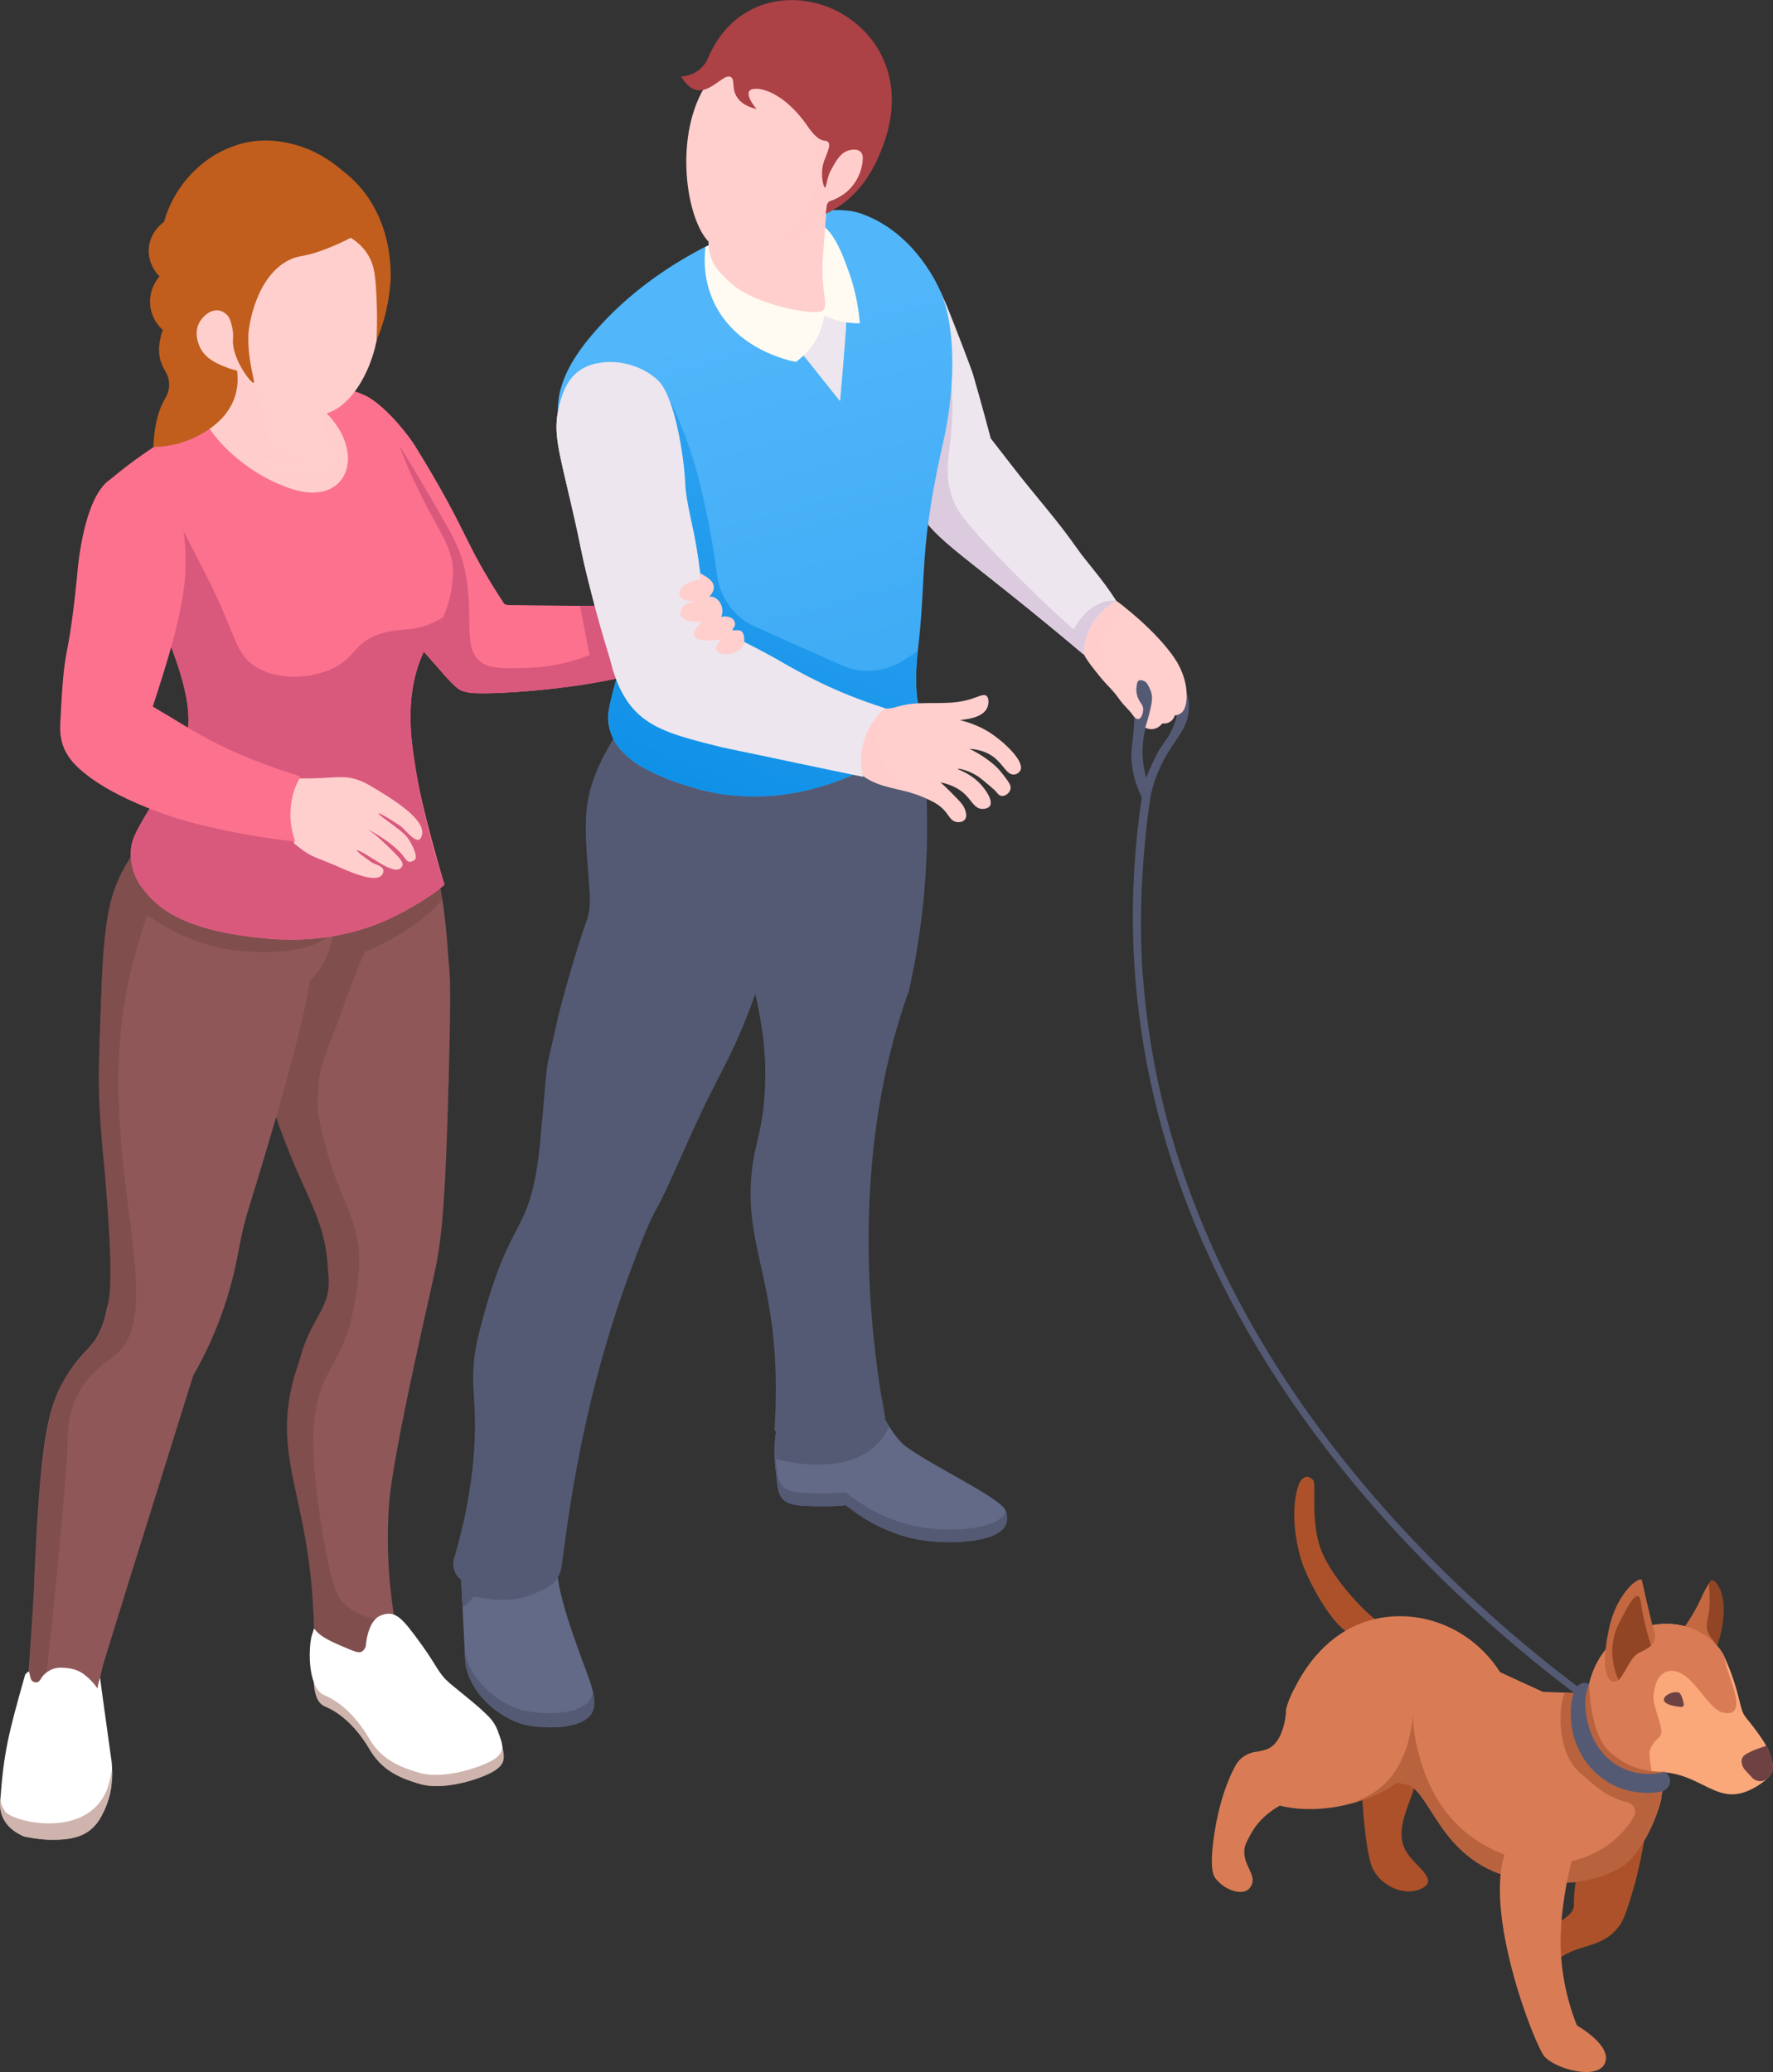 <?xml version="1.0" encoding="UTF-8"?><svg xmlns="http://www.w3.org/2000/svg" xmlns:xlink="http://www.w3.org/1999/xlink" viewBox="0 0 318.79 372.48"><rect x="0" y="0" width="318.79" height="372.48" fill="#333333" stroke="none"/><defs><style>.cls-1{fill:#a06b5f;}.cls-1,.cls-2,.cls-3,.cls-4,.cls-5,.cls-6,.cls-7{mix-blend-mode:multiply;}.cls-1,.cls-3,.cls-7{opacity:.5;}.cls-8{fill:#636a87;}.cls-9{fill:#fff;}.cls-10{fill:#c36841;}.cls-11{fill:#d97c55;}.cls-2,.cls-12{fill:#ede6ee;}.cls-13{fill:#fffbf2;}.cls-14{fill:#fc728e;}.cls-15{isolation:isolate;}.cls-16{fill:#5b3832;}.cls-17{fill:#a98575;mix-blend-mode:screen;}.cls-17,.cls-4,.cls-5,.cls-6{opacity:.3;}.cls-18{fill:#dccade;}.cls-19{fill:#ad512a;}.cls-3,.cls-20{fill:#ffcfcd;}.cls-21{fill:#faa77a;}.cls-4,.cls-22{fill:#545a73;}.cls-23,.cls-5{fill:#ac4146;}.cls-24{fill:#c15e1d;}.cls-25{fill:#6e4243;}.cls-26{fill:#8f5758;}.cls-27{fill:url(#New_Gradient_Swatch_copy_17);}.cls-28{fill:#914525;}.cls-29{fill:#b9633e;}.cls-30{fill:url(#New_Gradient_Swatch_copy_17-2);}.cls-31{fill:#d9597d;}</style><linearGradient id="New_Gradient_Swatch_copy_17" x1="201.97" y1="318.01" x2="130.51" y2="59.3" gradientUnits="userSpaceOnUse"><stop offset="0" stop-color="#068be5"/><stop offset="1" stop-color="#51b6fa"/></linearGradient><linearGradient id="New_Gradient_Swatch_copy_17-2" x1="110.92" y1="157.89" x2="169.27" y2="12.26" xlink:href="#New_Gradient_Swatch_copy_17"/></defs><g class="cls-15"><g id="_レイヤー_2"><g id="people_leisure_set"><g><g><g><path class="cls-26" d="m80.65,194.64c-.47,19.32-1.13,27.02-2.14,32.35-.63,3.55-8.11,34.77-8.6,44.03-.73,11.26,1.02,19.08,1.02,20.53.03.2-.02.8-.11,1.02-.03.49-.14.96-.3,1.43-2.8,3.08-6.71,5.69-10.69,4.2-.19-.06-.44-.19-.71-.41-.03,0-.03-.03-.06-.03-1.84-1.39-2.64-3.71-2.64-6.02-.7-24.35-8.61-30.14-2.56-47.22,2.17-8.35,5.99-9.18,5.14-15.91-.41-9.01-3.57-12.56-7.56-22.89-.05-.11-.19-.38-.19-.49-2.98-7.63-6.43-19.63-9.18-37.62-1.51-9.59.08-19.13,5.5-26.93,2.09-3.02,6.02-4.18,9.43-2.78,4.78,1.95,11.65,4.64,16.3,6.05.58.66,1.1,1.29,1.62,1.9.16.22,2.12,4.84,2.31,5.03.25,2.78,2.52,7.15,3.35,20.89.19,3.27.66,1.35.08,22.89Z"/><g class="cls-6"><path class="cls-16" d="m79.52,161.69c-.93,1.1-2.42,2.64-4.51,4.18-4.37,3.16-9.37,5.22-9.37,5.22,0,0-1.1,1.95-3.88,9.81-2.91,8.33-4.34,10.11-4.53,14.87-.03.71-.36,2.83.19,5.61,3.63,18.19,9.73,17.01,5.96,34.71-2.89,13.6-10.22,9.51-5.5,38.81,1.7,10.42,2.69,12.39,4.59,13.91,2.47,1.98,5.32,2.53,8.46,2.53,0,.08,0,.14-.03.22.03.19,0,.38-.03.55,0,.17-.03.33-.08.47-.03.49-.14.96-.3,1.43-2.8,3.08-6.71,5.69-10.69,4.2-.19-.06-.44-.19-.71-.41-.03,0-.03-.03-.06-.03-.24-.18-.96-.86-1.13-1.1-.6-.66-1.15-1.51-1.48-2.42,0-25.6-8.86-32-2.58-49.72,2.17-8.35,5.99-9.18,5.14-15.91-.41-9.01-3.57-12.56-7.56-22.89-.05-.11-.19-.38-.19-.49-3.58-9.17-4.06-11.19.33-28.69,2.42-9.81,3.63-14.73,4.2-15.78,4.95-8.68,13.47-12.92,19.13-14.92.16.22,2.12,4.84,2.31,5.03.16,1.87,1.35,4.75,2.31,10.83Z"/></g></g><g><path class="cls-9" d="m56.09,293.9c.49-1.28.15-1.37.76-.71.56.61,1.35,1.35,4.52,2.69,2.59,1.11,3.17,1.33,3.72,1,.39-.25.6-.66.69-1,0,0,.24-4.6,2.77-5.51,2.56-.91,3.65.29,7.35,5.42,2.76,3.84,2.87,4.97,4.94,6.78,2.43,2.03,5.44,4.31,7.22,6.22.63.7,1.06,1.38,1.39,2.23.3.82.56,1.5.72,2.1,0,0,.02.03.02.03.38,2.46.96,3.61-1.07,5.03-1.99,1.39-9,3.81-13.49,2.55-4.49-1.26-7.18-2.88-9.21-6.32-2.03-3.44-4.8-6.33-8-7.66-1.4-.58-1.89-2.38-1.99-4.34-1.09-2.86-.78-7.31-.33-8.52Z"/><path class="cls-1" d="m56.41,302.41c.1,1.96.61,3.75,2,4.35,3.22,1.33,5.96,4.21,7.99,7.67,2.03,3.45,4.74,5.04,9.24,6.31,4.47,1.26,11.48-1.15,13.47-2.55,1.93-1.36,1.49-2.46,1.12-4.75.2,1.06-.03,1.86-1.25,2.72-2,1.39-9,3.81-13.47,2.55-4.47-1.26-7.21-2.85-9.21-6.31-2.03-3.45-4.81-6.34-7.99-7.67-.88-.36-1.49-1.23-1.9-2.32Z"/></g><g><path class="cls-26" d="m55.68,176.45s-.47,6.93-10.96,40.78c-1.82,5.88-1.57,7.86-3.35,14.27-2.48,8.98-6.62,15.75-6.62,15.75-9.02,28.8-15.58,49.85-15.88,50.98t-.03.05c-.84,2.75-.64,2.87-1.29,5.28-3.26.2-11.07-.27-12.4-.39-.03,0-.05,0-.08-.03-.03,0-.06-.03-.09-.03.15-3.04.79-10.5,1.1-17.37,1.18-27.4,2.36-32.98,6.35-39.19.08-.08.11-.19.19-.24.36-.63,1.82-2.48,2.75-3.38.19-.17,1.92-2.17,1.92-2.39.96-1.54,1.6-3.47,1.98-5.61.03-.05.03-.08.03-.14,1.34-3.68-.12-19.51-.38-23.17-1.51-15.23-1.27-17.07-.77-31.42.62-18.89,2.02-21.69,8.11-30.09,5.76-7.35,16.36-6.07,23.99-1.58,4.11,3.89,7.84,8.59,8.9,11.31v.03s.06.07.06.11c.03.03,0,.03,0,.03l.03.03c.12.24.13.39.22.6,1.62,5.05.54,11.25-3.76,15.8Z"/><g class="cls-6"><path class="cls-16" d="m43.71,170.99c-3.42-.27-9.99-1.35-17.24-6.5-.63,1.87-1.54,4.67-2.45,8.11-8.79,32.32,7.42,62.66-3.46,71.13-1.29,1.02-4.29,2.77-6.4,6.6-2.09,3.85-2.03,7.53-2.03,9.76-.03,3.58-2.74,33.05-4.12,43.26-.93-.03-2.02-.09-2.94-.17v-.03h0c2.25-33.17,1.2-49.76,8.62-58.13,2.91-3.52,5.11-4.59,5.86-11.3,0-.06,0-.1.02-.15,0,0,0,0,0-.01.62-6.75-.17-15.13-.66-21.93-1.51-15.23-1.27-17.07-.77-31.42.62-18.89,2.02-21.69,8.11-30.09,9.53-12.16,32.33-.71,32.95,9.84,0,0,0,.02,0,.02.03.03,0,.03,0,.03,5.04,9.45-4.73,11.81-15.49,10.98Z"/></g></g><path class="cls-14" d="m124.99,114.05c-.24,2.5-3.14,4.47-7.29,5.99-11.1,4.07-31.17,4.97-33.35,4.47-1.58-.34-1.86-.13-5.31-4.14-.02-.01-3.54-4.01-3.55-4.02-.03,0,0-.03,0-.03-2.82-3.39-6.88-8.54-10.53-14.17-5.83-9.01-10.61-19.28-7.54-25.64.24-.5,1.67-3.61,4.8-4.33,2.33-.54,2.34-1.72,3.85-.86,3.75,2.07,7.68,7.41,8.55,8.81,10.12,16.41,8.19,16.4,16.06,28.44.34.15.63.21.93.2,5.59.07,9.65.12,12.67.15,5.98.04,7.88,0,9.52-.09.53-.03,1.04-.06,1.65-.1,0,0,6.14-.37,6.17-.38,1.88.33,3.61,3.09,3.38,5.7Z"/><path class="cls-31" d="m117.7,120.04c-11.1,4.07-31.17,4.97-33.35,4.47-1.58-.34-1.86-.13-5.31-4.14-.02-.01-3.54-4.01-3.55-4.02-.03,0,0-.03,0-.03-2.82-3.39-6.88-8.54-10.53-14.17l-4.58-20.53,11.61-1.27c3.19,5.19,5.91,9.86,8.16,13.83,1.77,3.13,2.57,5.09,3.03,6.65.24.82.38,1.51.49,2.07,1.5,7.8-.3,12.86,2.25,15.61,1.64,1.77,4.26,1.69,9.16,1.53,4.79-.16,8.59-1.36,10.92-2.28l-1.71-8.83c5.98.04,7.88,0,9.52-.08l3.9,11.21Z"/><g><path class="cls-14" d="m73.96,132.46c.52,6.52,2.49,14.79,5.93,26.49v.13c-1.74,1.51-4.82,3.54-8.29,5.31-11.02,5.7-21.67,4.59-25.87,4.1-13.54-1.61-17.8-5.54-20.52-9.38-.66-.95-1.87-3.34-1.67-6.29.13-2.2,1.38-4.16,3.77-8.16,6.14-10.1,9.93-12.65,2.43-31.01-2.43-5.87-3.38-10.49-4.49-16.2,0-.07-.03-.13-.03-.2.13-.49,1.28-5.31-1.8-8.75-1.18-1.38-2.62-2.03-3.54-2.36,1.9-1.61,4.72-3.8,8.29-6.13,2.49-1.61,26.95-14.82,37.9-8.69,4.72,2.66,4.16,6.49,8.85,16.13,1.57,3.25,2.72,5.31,2.72,5.31,2.03,3.74,3.18,5.51,3.7,8.52.23,1.48.07,2.59.03,2.98-.16,2.43-.82,4.69-1.67,6.62v.03c-1.59,3.47-6.86,8.25-5.74,21.54Z"/><path class="cls-31" d="m79.89,158.95v.13c-1.74,1.51-4.82,3.54-8.29,5.31-11.01,5.71-21.67,4.59-25.87,4.1-13.54-1.61-17.8-5.54-20.52-9.38-.66-.95-1.87-3.34-1.67-6.29.13-2.19,1.38-4.16,3.77-8.16,6.14-10.1,9.93-12.64,2.42-31.01-1.56-3.79-2.52-7.06-3.3-10.43-.43-1.85-.8-3.74-1.19-5.76,3.47-2.95,6.56-4.23,6.56-4.23,1.37,2.56,3.41,6.49,5.84,11.31,4.78,9.54,4.65,13.05,8.36,15.34,4.1,2.52,9.77,2.06,13.51.43,4.49-2,4-4.75,8.82-6.36,4.07-1.36,6.5.03,11.38-3.02-1.59,3.47-6.86,8.26-5.74,21.54.51,4.45,1.31,9.38,2.55,14.67,1.01,4.3,2.17,8.25,3.39,11.82Z"/></g><g><path class="cls-20" d="m52.93,151.67c3.1,2.49,3.14,2.12,7.26,3.86,1.63.68,8.14,3.94,8.73,1.23.23-1.11-1.47-1.27-2.22-1.82-.72-.58-2-1.34-2.62-2.12,1.96.33,7.17,5.34,8.28,2.78.21-.5-.5-1.39-1.43-2.28-.91-.92-3.42-3.46-4.92-4.26,2.03.96,4.57,2.7,6.01,4.24,1.03,1.11,1.18,2.16,2.51,1.31.84-.55-.78-3.55-1.51-4.34-1.26-1.34-4.16-3.13-4.87-3.91-.74-.85,3.79,1.99,4.2,2.42,1.37,1.38,2.97,3.29,3.5,1.43.8-2.81-4.81-6.34-9.4-9.03-1.1-.65-2.09-1.03-3.02-1.25-2.34-.54-3.76.05-9.61.01-2.06,3.73-2.26,8-.89,11.73Z"/><path class="cls-14" d="m11.61,134.74s.68,1.51,2,2.83c6.61,6.59,20.59,10.24,20.59,10.24,4.69,1.22,11.1,2.62,18.89,3.48-1.4-3.8-1.13-8.07.89-11.73-4.51-1.43-9.57-3.18-14.81-5.79-4.06-2.02-8.13-4.69-11.7-6.75,2.42-7.4,4.08-12.95,4.93-17.4.73-3.83.89-5.53.92-7.16.08-3.46.29-12.85-5.24-16.17-.43-.26-3.08-1.79-6.07-1.07,0,0-1.12.27-2.14.93-5.15,3.31-6.03,17.63-6.03,17.63-1.81,17.69-2.2,9.88-3,26.26-.05.93-.11,2.74.77,4.71Z"/></g><g><g><g><path class="cls-20" d="m37.18,75.97v.04c.7,2.09,6.57,9.1,15.38,11.91,9.65,3.06,13.18-5.86,6.68-13.06-2.14-2.38-4.78-3.45-7.56-3.45-5.28,1.5-11.52,3.67-14.5,4.57Z"/><path class="cls-3" d="m37.18,75.97v.04c.7,2.09,6.57,9.1,15.38,11.91,9.65,3.06,13.18-5.86,6.68-13.06-1.1-1.22-2.31-2.09-3.56-2.63.18.65.55,1.58.55,1.58.92,2.99,2.13,4.79,3.12,5.9.34.39.93.99,1.03,1.91.19,1.76-1.59,3.22-1.73,3.33-1.33,1.07-3.57,1.37-7.52.41-6.2-1.51-9.69-9.17-10.28-10.58-1.43.47-2.72.9-3.67,1.19Z"/></g><g><path class="cls-20" d="m39.63,77.77c2.2,2.34,4.95,3.85,7.63,4.6,4.55,1.34,8.61.42,12.07-2.66-1.94-3.54-1.67-7.99.7-11.4-6.64-.36-16.06-2.91-20.68-3.21,1.17,3.38,1.23,9.29.28,12.67Z"/><path class="cls-3" d="m39.63,77.77c3.62,3.85,9.7,6.26,14.94,4.71.11-.04.26-.07.37-.14-2.68-.07-4.24-.9-5.14-1.56-3.81-2.81-1.47-9.35-5.56-12.82-1.44-1.22-4.12-.24-5.04-.51,1.17,3.38,1.39,6.94.44,10.32Z"/></g></g><path class="cls-20" d="m36.88,64.73c2.22,1.62,5.73,1.9,5.75,1.93.98,1.39,1.79,2.11,2.74,2.91,1.79,1.32,4.29,2.89,6.87,3.91v.03c2.2.84,4.35,1.32,6.18.89,4.82-1.18,9-8.31,9.71-15.92.13-1.45,0-3.35-.33-7.18-.62-7.32-1.36-8.96-2.16-10.09-1.17-1.73-2.69-2.78-3.7-3.37-5.79-.97-11.53-1.93-17.36-2.92l-14.21,11.77c.4,2.24,1.59,8.41,3.58,13.38-.02.05.01.03.01.03.58,1.67,1.51,3.59,2.92,4.64Z"/><path class="cls-20" d="m36.88,64.73c2.22,1.62,5.73,1.9,5.75,1.93.98,1.39,1.79,2.11,2.74,2.91,1.79,1.32,4.29,2.89,6.87,3.91-1.62-1.27-5.2-4.81-6.5-9.49-.97-3.55-.55-7.69,1.09-11.55l.23,1.75c6.77.52,14.17-4.21,16.12-11.75-2.69-.86-7.63-1.97-13.1-.28-8.03,2.47-15.57,10.46-16.12,17.9-.02.05.01.03.01.03.58,1.67,1.51,3.59,2.92,4.64Z"/><path class="cls-24" d="m62.09,31.09c-1.28-1.04-4.72-4.19-10.14-5.35-1.32-.28-4.12-.85-7.63-.13-.59.12-2.86.61-5.47,2.11-.82.47-3.49,2.09-5.89,5.23-2.02,2.64-2.99,5.23-3.47,6.93-.28.2-2.59,1.87-2.74,4.92-.14,2.8,1.65,4.61,1.92,4.89-2.41,2.83-2.27,7.03.59,9.62-1.02,3.01-.69,4.96-.15,6.22.5,1.17,1.32,2.04,1.31,3.59,0,1.33-.6,2.3-.87,2.77-.86,1.51-1.79,4.04-1.98,8.43.8.07,6.18.02,11.08-3.96,2.85-2.32,4.52-5.6,3.98-9.73-.49-.11-1.18-.29-1.97-.61-1.53-.61-3.54-1.42-4.58-3.34-.22-.41-1.35-2.67-.24-4.69.8-1.46,2.57-2.74,4.12-1.99.38.18.75.49.89.66.42.42.58.91.72,1.49.29,1.09.41,1.64.32,2.97-.2,3.25,3.23,7.88,3.73,7.69.23-.1-.24-1.12-.71-4.32-.21-1.47-.29-2.93-.25-4.25.04-1.47,1.26-10.52,7.39-13.53,1.91-.94,2.4-.35,6.52-1.93,1.95-.75,3.5-1.51,4.5-2.04.87.55,2.12,1.5,3.08,3.04,1.04,1.67,1.26,3.29,1.44,5.71.17,2.45.29,5.71.12,9.61.96-2.06,2.06-5.52,2.47-9.9.09-.99,1.08-12.71-8.09-20.13Z"/></g><g><path class="cls-9" d="m20.07,320.53c-.15,2.58-1.41,5.13-1.41,5.13-.02.05-.05.1-.07.12-1.88,4.15-4.99,5.04-9.65,4.94-1.87,0-4.54-.56-4.54-.56-2.82-1.14-4.66-3.36-4.35-6.42v-.1c.65-8.9,1.52-12.13,4.47-22.59.27-.36.57-.58.69-.53.07.02.17.94.4,1.4.12.27.42.48.77.51.06,0,.06-.01.1.02.02,0,.07,0,.12-.02.3-.06.43-.2.62-.44.3-.44.59-1.11,1.88-1.79.77-.39,1.63-.44,2.27-.41l-.02.02c1.26.02,2.64.34,3.7,1.14,1.58,1.16,2.49,2.59,2.49,2.59,0,0,.06-.79.45-1.95.09.85,2.14,15.55,2.09,15.19.02.05.02.1.1,1.89,0,0,.02.9-.1,1.84Z"/><path class="cls-1" d="m18.71,325.54s-.05.07-.05.12c-.02.05-.05.1-.07.12-1.88,4.15-4.99,5.04-9.65,4.94-2.05,0-4.54-.56-4.54-.56-3.39-1.38-4.74-4.06-4.32-6.54.1.68.37,1.31.84,2.01,1.26,1.96,16.59,5.69,18.93-6.03.15-.82.22-1.69.32-.92.05,1.79-.45,4.63-1.46,6.85Z"/><path class="cls-17" d="m19.75,319.94c-.1.44-.15,1.07-.52,1.72.2-.53.37-1.09.52-1.72Z"/></g></g><g><g><g><path class="cls-22" d="m205.46,175.17c-1.19-16.95,1.47-32.3,1.47-32.3.55-2.41,1.32-4.23,1.9-5.43,2.17-4.48,4.55-5.93,4.9-9.68.07-.7.21-2.22-.64-3.67-1.76-3-6.81-4.03-8.7-2.31-1.33,1.21-.05,2.81-.56,9.52-.22,2.88-.54,3.63-.36,5.67.24,2.76,1.12,4.95,1.83,6.36-1.5,10.03-2.05,20.72-1.21,31.95,5.25,70.2,61.53,116.03,80.09,129.91.63-.07,1.26-.14,1.88-.21-17.99-13.26-75.62-59.2-80.58-129.82Zm0-39.21c-.12-2.36.29-4.16.39-4.57.22-.94.36-1.11.84-2.87.26-.94.48-1.86.68-2.75,1.27,1.35,2.3,1.67,3.03,1.69.39,0,.69-.06.93.15.62.54-.05,2.25-.38,3.05-.88,2.19-1.96,3.01-2.88,4.79-.79,1.53-1.44,2.99-1.98,4.36-.44-1.52-.59-2.86-.64-3.85Z"/><path class="cls-20" d="m206.27,122.91c-.32-.51-1.14-.78-1.53-.56-.23.13-.28.42-.38,1.03,0,0,0,.01,0,.02-.18,1.11.18,2.2.84,3.1.14.2.26.43.32.71.18.89-.54,3.18-1.8,1.39-.69-.99-1.66-1.77-2.35-2.76-1.49-2.13-1.97-2.18-3.88-4.56-1.88-2.35-2.79-3.58-2.98-4.87-.46-3.14,2.28-7.33,6.18-8.41.93.66,2.04,1.55,2.84,2.23,6.63,5.61,8.37,9.28,8.37,9.28.76,1.43,1.51,3.41,1.47,5.68-.03,2.17-.76,2.8-.96,2.96-.41.32-.87.43-1.19.46-.04.15-.22.73-.81,1.12-.63.42-1.28.33-1.42.31-.1.13-.75.98-1.85,1.04-.56.03-1-.16-1.22-.28.24-.74.49-1.57.72-2.49.51-1.99.51-2.61.49-3.04-.04-.66-.31-1.49-.86-2.35Z"/><path class="cls-3" d="m202.1,109.04c-1.57,1.29-3.36,2.56-4.77,8.29,0,0,2.94,5.62,4.04,8.5-.86-1.35-2.52-2.88-3.88-4.56-1.88-2.35-2.79-3.58-2.97-4.87-.46-3.14,2.28-7.33,6.18-8.41.09.11.22.19.37.27.31.23.65.49,1.03.78Z"/></g><path class="cls-12" d="m200.7,107.99c-.85.49-2.94,1.96-4.19,3.95-1.51,2.41-1.64,4.76-1.63,5.75-30.61-25.84-28.51-19.66-33.81-37.03-2.55-8.36,7.87-28.54,8.03-28.2.59,1.24.99,2.17,1.08,2.39.93,2.21,4.48,11.4,4.81,12.56,1.67,5.77,3.15,11.4,3.15,11.4.85,1.08,2.1,2.69,3.61,4.65,4.81,6.24,8.06,9.62,12.03,15.3,1.63,2.32,4.35,5.21,6.92,9.23Z"/><path class="cls-18" d="m200.7,107.99c-.85.49-2.94,1.96-4.19,3.95-1.51,2.41-1.64,4.76-1.63,5.75-19.54-16.5-25.7-19.77-29.05-24.76-3.72-5.54-4.37-10.33-4.75-12.27-1.58-8.05,2.02-27.09,5.4-26.92,2.43.12,4.27,10.07,4.68,16.41.66,10.31-2.34,13.7.43,20.23.53,1.26,1.41,2.95,7.79,9.61,5.27,5.5,9.99,9.91,13.64,13.16,0,0,2.81-5.6,7.7-5.16Z"/></g><g><path class="cls-8" d="m83.63,298.28c.26,5.13,5.02,9.85,9.78,11.49,3.23,1.12,12.98,1.63,13.41-3.15.15-1.47-.37-3.31-.85-4.71h-.02c-1.38-3.93-5.25-13.56-5.71-18.87l-17.5-2.43c.14,2.47.89,17.64.89,17.67Z"/><path class="cls-22" d="m83.17,289.07c.71-.66,1.75-1.65,1.91-1.97.26-.44,5.11,1.68,10.61-.46,3.67-1.41,4.47-2.54,4.58-3.15l.02-.02c-.01-.16.02-.3-.06-.43l-17.5-2.43c.01.22.44,8.47.44,8.47Z"/><path class="cls-22" d="m83.63,298.28c.25,5.14,5.01,9.84,9.78,11.49,3.41,1.17,11.76,1.28,13.14-2.06.5-1.17.23-2.83.04-3.68-.43,4.88-10.24,4.27-13.4,3.18-4.38-1.49-8.74-5.58-9.62-10.2.01.41.05.84.06,1.27Z"/></g><g><path class="cls-8" d="m166.58,276.98c-2.83-.35-8.44-1.54-14.5-6.4,0,0-2.74.37-7.72.1-4.98-.23-4.4-2.8-4.93-6.76-.21-1.57-.17-3.71-.13-3.83,0-.02,0-.04,0-.09.03-1.06.11-1.85.25-2.93,0-.02.02-.05.01-.07,7.14,1.37,12.97-.29,18.27-4.53.13.31.26.61.38.9,0,0,1.69,3.85,4.12,6.2v.02c4.33,3.55,18.21,9.88,18.51,12.1,2.01,5.63-9.07,5.94-14.28,5.28Z"/><path class="cls-22" d="m166.57,276.99c-2.82-.35-8.44-1.54-14.49-6.4,0,0-2.73.37-7.73.09-4.96-.22-4.38-2.78-4.92-6.77-.18-1.36-.17-3.18-.17-3.68.03.46.23,1.92.24,2.05.39,3.58.13,5.87,4.83,6.09,4.96.25,7.72-.12,7.72-.12,6.09,4.9,11.67,6.09,14.53,6.43,4.71.62,12.94.33,14.28-2.96,2.02,5.61-9.08,5.93-14.3,5.28Z"/><path class="cls-22" d="m159.84,256.4v.02c-3.26,7.53-13,7.81-20.33,5.84-.02-.13-.25-2.05-.21-2.18-.03-.21.03-1.21.07-1.43,0-.04,0-.09.03-.13,0-.05.16-1.4.17-1.45,0-.02.02-.05.01-.07,7.14,1.37,12.97-.29,18.27-4.53.13.31.26.61.38.9.02.02.03.04.05.06,0,.02,0,.04,0,.04.34.76,1.1,2.21,1.56,2.92Z"/></g><g><path class="cls-22" d="m163.42,178.12c-8.7,24.21-8.82,51.88-4.28,76.8-4.69,7.37-14.14,8.9-19.89,2.17,1.52-23.59-4.45-30.85-4.29-42.96.14-7.7,1.9-9.01,2.49-17.02.73-10.04-1.26-16.42-3.57-27.34,0-.04,0-.07-.03-.11-5.41-25.32-6.93-38.27-1.16-45.75,7.94-10.3,29.05-11.72,29.05-11.72,5.95,21.19,6.61,44,1.68,65.93Z"/><path class="cls-4" d="m145.41,173.57c.05,1.66.61,2.78.83,7.7.01.29.23,5.78-.28,11.67-1.14,12.95-3.73,12.66-4.11,28.12-.35,14.17,3.83,14.32,4.06,26.22.17,11.74,9.81,6.91,12.65,4.25.04-.02.06-.07.11-.09.29,1.47.36,2.05.6,3.47-4.48,7.06-13.91,9.13-19.89,2.17,1.51-23.44-4.46-31.11-4.27-42.96.11-7.7,1.87-9.01,2.49-17.02.73-10.03-1.32-16.49-3.27-26.05-.43-1.19-.49-1.39-.49-1.39-4.99-23.33-6.53-35.73-2.65-43.37,14.29-5.02,27.21-3.43,34.03,2.26-.84,13.29-5.1,19.69-8.93,23.07-1.88,1.66-3.68,2.61-5.77,5.22-4.35,5.43-5.13,12.02-5.12,16.74Z"/></g><g><path class="cls-22" d="m149.75,144.96c-.65,3.32-2.82,5.98-4.48,6.81-1.03.5-1.82,1.36-2.09,2.49-1.7,8.09-3.87,14.54-6.53,22.08-4.67,13.3-6.52,15.02-10.98,24.52-3.32,7.14-6.08,13.79-7.57,16.32-1.05,1.75-2.71,5.81-4.37,10.28-10.42,27.54-12.12,51.62-12.91,54.9,0,.02-.02.05-.04.07-.21.88-.88,1.76-2.14,2.36-4.9,1.9-10.35,1.82-15.18-.48-1.58-.74-2.31-2.57-1.8-4.23,2.15-7.2,3.02-13.14,3.42-17.26,1.13-12.09-1.26-13.96,1.07-23.24,5.74-22.81,9.25-16.28,11.02-34.77,1.66-17.43.38-9.23,3.15-21.87.76-3.28,3.02-10.96,3.32-11.83.57-2.05,1.95-5.87,1.98-5.98.78-2.74.32-4.93.22-7.28v-.02c-.85-11.29-1.63-15.81,5.92-27.35.88-1.36,2.08-3.19,3.28-4.54,6.95.95,13.89,1.19,20.78.75,8.06,1.67,9.53.89,11.77,2.54,4.04,3.05,3.2,10.74,2.14,15.72Z"/><path class="cls-4" d="m112.69,150.24c-.68,5.77-.29,9.41-.3,11.99,0,2.42-1.56,6.89-4.67,15.82-2.28,6.55-3.84,11.27-4.29,18.45-.03.42-.02.82.01,1.33.28,5.13.08,16.29-2.29,20.81-1.82,3.47-4.71,4.05-8.63,17.29-4.85,16.38-1.58,13.59-3.29,24.28-1.71,10.71-7.41,18.44-2.22,21.11,4.73,2.44,11.1,1,14.11-1-.07.52-.13,1.04-.2,1.58-.05.5-.13.54-.13.54-.21.89-.88,1.76-2.14,2.36-4.9,1.9-10.35,1.82-15.18-.48-1.58-.74-2.31-2.57-1.8-4.23,2.15-7.2,3.02-13.14,3.42-17.26,1.13-12.09-1.26-13.96,1.07-23.24,5.73-22.81,9.25-16.28,11.02-34.77,1.66-17.43.38-9.23,3.15-21.87,1.22-5.29,4.52-15.85,5.18-17.47.2-.5.35-1.21.42-1.74.41-2.23-.08-5.9-.08-5.9-.85-11.29-1.63-15.81,5.92-27.35.88-1.36,2.08-3.19,3.28-4.54,29.21,7.56,35.05,11.64,34.78,13.99-.33,2.82-9.79,5.65-18.13,5.35-8.66-.31-14.59-3.94-17.53-.89-.89.92-1.1,2.58-1.49,5.84Z"/></g><g><path class="cls-27" d="m107.67,100.56c2.1,3.84,3.95,7.3,4.41,11.92.11,1.15.11,2.89,0,3.87-.51,7.08-3.84,10.44-2.35,15.09.1.35.22.73.41,1.11.03.03.03.1.06.16.19.35.41.73.67,1.08.13.22.25.41.41.6.16.32.52.57.77.84,1.89,1.91,3.01,2.49,5.67,3.82.73.3,2.55,1.23,5.55,2.12,6.75,2.29,14.52,2.63,21.84.89,5.36-1.3,16.1-4.81,19.9-12.49,1.17-2.41-1.04-2.1,0-12.49.06-.41.1-.86.16-1.33.89-7.96.67-12.78,1.55-20.35.51-4.15,1.33-9.16,2.88-15.95,1.81-7.89,2.66-19.27-.38-26.82-.2-.34-4.25-10.66-14.39-14.23-4.69-1.65-12.46.16-18.99,2.41-4.39,1.49-8.69,3.35-9.03,3.55-10.24,5.26-16.42,11.32-19.72,15.09-3.96,4.5-5.52,7.7-6.34,10.68-2.17,8.13,4.15,22.75,6.91,30.43Z"/><path class="cls-30" d="m100.63,76.88c.12,5.9,5.9,20.51,7.04,23.68,1.77,3.23,3.31,6.07,4.15,10.05,1.91,9.07-4.4,15.4-1.68,21.94.03.03.03.1.06.16,1.02,1.87,2.5,3.64,6.12,5.64.35.16.67.35,1.01.51,0,0,1.69.78,1.97.89,3.2,1.37,8.06,2.7,11.6,3.2,0-.03.03-.03.03-.06,4.82.57,9.64.25,14.17-.82,5.36-1.3,16.1-4.81,19.9-12.49,1.17-2.41-1.04-2.1,0-12.49-.9.57-1.79,1.13-2.68,1.7-3.3,2.09-7.41,2.39-10.98.81-5.19-2.31-10.38-4.62-15.57-6.93-3.76-1.67-6.31-5.21-6.84-9.3-.53-4.11-1.17-7.69-1.78-10.65-1.14-5.39-2.38-11.06-5.45-18.04-.95-2.16-1.84-3.87-2.47-5.07-2.12,1.71-5.45,3.96-9.95,5.52-3.36,1.17-6.37,1.62-8.65,1.78Z"/></g><g><path class="cls-20" d="m152.43,136c.25,1.71,1.84,2.85,3.07,3.71,1.68,1.14,3.39,1.59,5.61,2.12,1.14.29,1.97.41,3.42.92,1.11.38,1.97.76,2.54,1.05,1.68.73,2.6,1.65,3.14,2.38.51.67.82,1.33,1.62,1.55.57.16,1.36.06,1.71-.48.1-.13.29-.44.13-1.2-.25-1.14-.98-1.87-1.65-2.57-.73-.76-1.71-1.74-2.92-2.85,2.54.54,3.9,1.59,4.69,2.44.92.98,1.49,2.22,2.69,2.35.51.03,1.2-.1,1.52-.54.67-1.05-1.11-3.23-1.33-3.49-1.9-2.35-4.47-3.01-4.47-3.17.03-.13,2.38.25,4.34,1.87,2.25,1.84,2.5,2.16,2.5,2.16.32.38.57.76,1.01.82.67.13,1.52-.51,1.65-1.27.1-.54-.22-1.01-.57-1.52-1.08-1.46-1.62-2.19-2.85-3.17-.89-.73-2.22-1.65-3.99-2.5,2.12.13,3.46.82,4.25,1.39,1.87,1.36,2.47,3.36,3.8,3.23.44-.03.92-.32,1.14-.76.73-1.55-2.57-4.69-4.69-6.21-1.2-.89-3.2-2.06-6.12-2.79.03-.06.35-.06.95-.16,1.59-.22,3.46-.79,3.96-2.28.16-.48.29-1.49-.19-1.93-.63-.51-1.65.35-3.93.86-3.39.79-7.32.1-10.65.73-.7.13-1.2.29-1.74.41-.06,0-.06.03-.06.03-.54.16-1.11.25-1.9.25-.22,0-.44-.03-.7-.03h-.22c-.51-.03-3.87-.06-4.25.16-.03,0-.06.03-.1.06-.89.48,0,2.19.19,3.27.38,2.35-1.97,3.04-1.62,5.17Z"/><path class="cls-3" d="m152.43,136c.25,1.71,1.84,2.85,3.07,3.71,1.68,1.14,3.39,1.59,5.61,2.12,1.14.29,1.97.41,3.42.92-.62-.26-4.64-2.05-6.18-6.68-1.46-4.41.43-8.08.76-8.7.03-.03.03-.06.03-.06l-.73.03h-.22l-4.34.22c-.89.48,0,2.19.19,3.27.38,2.35-1.97,3.04-1.62,5.17Z"/><g><path class="cls-12" d="m159.15,127.32c-.86.76-2.44,2.31-3.42,4.75-1.39,3.42-.82,6.47-.54,7.58-9.01-1.84-16.26-3.42-25.3-5.29-9.38-2.35-14.9-3.61-18.23-10.24-.76-1.55-1.43-3.42-1.97-5.67-1.11-3.58-2.5-8.3-3.9-13.98-1.52-6.02-1.05-5.04-3.07-13.73-2.35-10.14-3.3-13.06-2.22-17.56.86-3.65,2.13-5.33,3.42-6.34.95-.73,2.09-1.23,3.33-1.49,3.77-.89,8.37.41,11.1,3.07,3.07,3.01,4.66,14.04,4.85,18.32.16,3.87,1.39,7.26,2.25,12.97.12.78.24,1.66.35,2.63.3,2.56.52,5.75.47,9.48,1.81.82,4.69,2.15,8.2,3.95,0,0,.01,0,.01,0,2.38,1.21,4.16,2.18,5.7,3.04,3.9,2.18,9.52,5.5,18.96,8.5Z"/><path class="cls-2" d="m140.19,118.82c-.98-.26-2.77-.82-5.36-1.7-2.69,1.77-5.38,1.9-6.5.7-.22-.24-.57-.74-.62-1.7-.9,0-1.62-.15-2.1-.29-.48-.14-1.17-.34-1.87-.88-.47-.36-.88-.68-.9-1.19-.03-.65.65-1.11.65-1.11,0,0-1.02,0-2.3-1.36-1.28-1.36,1.02-2.81.43-2.93-.59-.13-.94-1.91.93-3.87s2.98-2.21,2.98-2.21l.29.05c.3,2.56.52,5.75.47,9.48,1.81.82,4.69,2.15,8.2,3.95,0,0,.01,0,.01,0,2.38,1.21,4.16,2.18,5.7,3.04Z"/><path class="cls-20" d="m125.92,104.17l-.02-1.13c1.13.69,3.8,1.83,1.63,4.25,1.23-.31,2.98,1.54,2.15,3.61.99-.21,1.89.03,2.26.6.06.1.25.39.22.76-.04.54-.52.79-.43.98.19.38,1.89-.72,2.08,1.45.35,3.17-4.5,3.52-4.99,2.15-.21-.59.24-1.47,1.19-1.98-2.82.59-4.89.27-5.21-.62-.3-.84,1.04-2.07,1.46-2.43-2.07.1-3.64-.38-3.91-1.26-.07-.23-.04-.44-.02-.53.43-1.79,2.72-1.96,2.72-1.96,0,0-2.33.18-2.82-.9-.14-.3-.09-.6-.07-.71.23-1.32,2.4-2.16,3.75-2.27Z"/><path class="cls-2" d="m102.72,90.73c2.03,8.69,1.55,7.7,3.07,13.73,1.39,5.67,2.79,10.4,3.9,13.98.54,2.25,1.2,4.12,1.97,5.67-.44-2.28-.89-4.69-1.24-6.97-1.2-7.7-6.94-30.69-6.56-41.21.41-10.49,2.38-10.08,3.39-10.49v-.1c-1.24.25-2.38.76-3.33,1.49-1.3,1.01-2.57,2.69-3.42,6.34-1.08,4.5-.13,7.42,2.22,17.56Z"/></g></g><g><g><path class="cls-12" d="m152.15,57.12c.2.13-1.12,14.96-1.12,14.96l-8.45-10.6c4.68-4.52,3.23-3.18,6.47-6.01l3.1,1.65Z"/><path class="cls-12" d="m152.15,57.12c.2.13-1.12,14.96-1.12,14.96l-8.45-10.6c4.68-4.52,3.23-3.18,6.47-6.01l3.1,1.65Z"/></g><path class="cls-13" d="m143.1,65.05c2.75-1.93,4.61-4.92,5.09-8.32,2,.94,4.18,1.41,6.41,1.39-.32-3.98-1.21-7.11-1.98-9.25-1.17-3.25-3.1-8.62-6.29-8.93-1.09-.11-1.41.53-3.29.98-3.05.72-5.66.29-7.16-.09-4.39,1.49-8.69,3.35-9.03,3.55-.25,2.04-.38,5.72,1.37,9.65,3.94,8.85,13.82,10.83,14.9,11.03Z"/><g><g><path class="cls-20" d="m127.45,44.51c-.07-.85-.16-1.91.45-2.84,1.43-2.17,5.26-1.64,8.38-1.84,3.15-.2,7.51-1.27,12.69-5.17-.17.33-.43,3.59-.66,6.85-.27,3.81-.47,5.72-.45,6.91.08,5.11,1.06,6.49.05,7.41-1.09.99-11.93-.92-16.24-4.73-1.69-1.49-3.99-3.52-4.22-6.6Z"/><g class="cls-7"><path class="cls-20" d="m127.45,44.51c-.07-.85-.16-1.91.45-2.84,1.43-2.17,5.26-1.64,8.38-1.84,3.15-.2,7.51-1.27,12.69-5.17-.17.33-.43,3.59-.66,6.85-.27,3.81-.47,5.72-.45,6.91.08,5.11,1.06,6.49.05,7.41-1.09.99-11.93-.92-16.24-4.73-1.69-1.49-3.99-3.52-4.22-6.6Z"/></g></g><g><g><path class="cls-20" d="m127.25,43.27c5.27,5.98,16.38,1.44,21.8-7.03,1.16-.38,3.44-1.35,5-3.65,1.91-2.91,2.67-6.07-.75-6.45.67-2.12,2.93-9.55,1.91-11.52-.63-1.29-1.79-2.2-3.07-2.88-6.37-3.36-4.34-6.93-13.98-4.1-2.08.6-6.96,1.96-10.4,6.43-6.72,8.81-4.69,24.54-.52,29.2Z"/><path class="cls-3" d="m144.51,23.09c1.89,2.3,2.19,3.21,2.3,3.55.5,1.6.33,2.96.05,4.93-.18,1.32-.47,3.26-1.45,5.55-1.6,3.72-4.08,6.11-5.63,7.37,3.93-1.87,7-4.69,9.28-8.25,1.16-.38,3.44-1.35,5-3.65,1.91-2.91,2.67-6.07-.75-6.45.06-.19.53-1.6,1.01-3.42-2.45-1.65-4.55-2.87-6.06-3.7-7.85-4.3-11.14-4.55-14.14-3.06,5.44.87,7.58,3.7,10.4,7.12Z"/></g><g><path class="cls-23" d="m122.44,13.72c3.62,6.06,7.31-.87,8.98.14.77.48.09,1.92,1.01,3.46.8,1.38,2.35,1.99,3.6,2.28-1.19-1.4-1.71-2.67-1.29-3.25.73-1.01,5.88-.55,10.81,6.83.39.49.99,1.32,1.81,1.8.89.51,1.24.17,1.55.56.49.58-.08,1.66-.7,3.33-.79,2.11-.22,4.67.1,4.82.29.13.32-1.69,1.03-2.99.63-1.15,1.48-2.85,2.7-3.45,1.05-.52,3.18-.75,3.1,1.25-.07,2.72-1.83,6.44-6.09,7.75-.12.19-.23.38-.35.57-.08.54-.16,1.07-.23,1.61,5.77-2.7,8.79-7.68,10.65-13.26,7.69-23.05-22.84-34.97-31.7-15.02-.79,2.14-2.74,3.52-4.98,3.58Z"/><path class="cls-5" d="m132.85,3.24c2.79-.97,7.62-1.49,14.45,1.84,11.48,5.59.06,19.9.06,19.9.89.51,1.24.17,1.55.56.49.58-.08,1.66-.7,3.33-.79,2.11-.22,4.67.1,4.82.29.13.32-1.69,1.03-2.99.63-1.15,1.48-2.85,2.7-3.45,1.05-.52,3.18-.75,3.1,1.25-.07,2.72-1.83,6.44-6.09,7.75-.12.19-.23.38-.35.57-.08.54-.16,1.07-.23,1.61,5.77-2.7,8.79-7.68,10.65-13.26,6.35-19.02-13.63-31.35-26.27-21.92Z"/></g></g></g></g></g><g><path class="cls-19" d="m254.05,316.48c2.82,4.2-4.48,11.03-1.17,16.44,1.57,2.57,5.67,4.82,3.04,6.4-2.81,1.68-7.11.19-8.99-3.18-1.87-3.37-2.43-19.85-2.25-21.16.46-3.19,7.63-1.08,9.36,1.5Z"/><path class="cls-19" d="m236,265.98c.89.31-.59,7.38,1.63,12.87s8.62,11.77,10.1,12.56c-.79,2.23-2.07,3.23-4.46,2.51-3.69-1.12-8.46-10.43-9.41-13.81-2.28-8.18-.59-13.13.05-13.97.47-.62.98-.67.98-.67.51-.05.93.34,1.1.51Z"/><path class="cls-11" d="m218.59,337.71c1.28,1.73,4.16,3.03,5.68,2.07.48-.3.69-.76.77-.92.85-1.87-1.43-3.47-1.31-6.14.05-1.03.46-1.7,1.15-2.99,1.43-2.64,3.61-4.24,5.25-5.14,8.44,2.13,20.27-1.39,24.01-7.41,0,0,.91-1.56,1.21-3.47.6-3.8-1.67-9.18-6.06-12.3-.74-.53-7.15-4.94-12.56-1.99-4.16,2.27-5.43,7.64-5.44,7.73-.02.14-.04.22-.04.22,0,.83-.46,6.08-3.56,7.11-.73.24-1.31.36-1.78.42-1.59.19-3,1.08-3.76,2.48-2.13,3.91-3.39,8.92-3.96,13.35-.69,5.32,0,6.47.38,6.99Z"/><path class="cls-11" d="m231.25,307.57c0,.41,15.43,11.34,18.46,12.38t.01,0c1.25.42,1.54.49,2.32.64.05,0,.25.04.29.04,0,0,.02,0,.02,0,.03,0,.06,0,.06,0,5.05.56,5.99,14.42,20.97,17.22,4.86.64,7.56.63,9.73.48,5.85-.65,9.1-3.19,9.1-3.19.45-.36.98-.9,1.24-1.2.69-.69,2.32-2.89,3.73-6.1.89-2.04,1.55-4.15,1.55-4.82s-.08-1.42-.25-2.18c-.07-.34.67-1.42.85-2.01t0-.01c.04-.14.06-.23,0-.36-.52-1.5-1.41-2.98-2.73-4.39-2.75-2.91-6.13-5.63-9.86-7.81-2.17-1.27-3.66-1.87-3.8-1.92h-.01c-.52-.02-1.04-.04-1.55-.06-1.33-.05-2.65-.1-3.98-.15-2.56-1.18-5.12-2.35-7.68-3.53-4.52-7.11-12.66-10.98-20.73-9.88-13.44,1.84-17.68,16.28-17.69,16.39l-.04.21v.21Z"/><g><path class="cls-21" d="m297,318.55c9.48-.48,11.56,7.32,19.24,2.34,1.44-.94,2.65-2.04,2.53-3.35-.14-1.59-.64-2.55-.86-3.06-.1-.21-.21-.43-.34-.64-.51-.93-1.21-1.95-2.14-3.18-2.21-2.94-1.88-1.75-2.87-5.7-.75-2.98-1.79-5.57-2.43-6.93-.2-.44-.36-.76-.46-.91-1.82-2.97-7.7-7.68-17-3.62-10.2,4.45-10.91,25.87,4.32,25.06Z"/><g><path class="cls-28" d="m302.34,293.25l6.29,2.99s.01-.04.04-.11h0c3.16-9.19-.46-12.71-1.08-11.97-.61.8-1.46,2.53-1.88,3.49-1.04,2.38-3.37,5.59-3.37,5.59Z"/><path class="cls-10" d="m302.34,293.25l6.29,2.99s.01-.04.04-.11h0c.01-1.28-2.36-1.98-1.65-4.92.54-2.26.4-5,.24-6.56-1.63,2.6-1.55,3.94-4.92,8.6Z"/></g><path class="cls-11" d="m297,318.55c-.5-3.06-.7-3.7.27-5.11,1.04-1.52,2-.95,1.09-4.01-.91-3.05-1.37-3.79-.79-6.19.58-2.4,2.54-3.87,5.16-2.14,2.63,1.73,4.85,6.32,7.1,6.78,5.31,1.08,0-8.01.32-9.86-.2-.44-.36-.76-.46-.91-1.82-2.97-7.7-7.68-17-3.62-10.31,4.5-10.82,25.98,4.32,25.06Z"/><g><path class="cls-10" d="m289.31,301.82c.23.3.52.48.86.51,1.65.19,2.69-4.61,4.69-5.3.66-.3,1.45-.69,1.98-1.19.68-.63.92-1.41.57-2.59-.61-2.01-2.21-9.25-2.21-9.25-.7-.59-4.55,2.56-5.87,8.64-1.05,4.84-.94,8-.02,9.18Z"/><path class="cls-28" d="m291.01,302.01c1.16-1.02,2.13-4.24,3.8-4.96.08-.03.47-.2.89-.43.38-.21.83-.48,1.15-.78-1.08-3.61-1.56-5.98-1.79-7.6-.06-.39-.16-1.22-.57-1.32-.68-.18-1.72,1.74-2.28,2.77-1.24,2.28-2.06,3.78-2.27,6.1-.26,2.84.56,5.08,1.08,6.23Z"/></g><path class="cls-25" d="m313.6,317.99c.47.52.94,1.03,1.41,1.55.75.82,2.06.89,2.84.09.62-.63,1-1.33.93-2.09-.09-1.05-.35-1.99-.84-3.02,0,0-.01-.02-.02-.04-.1-.21-.21-.43-.34-.64-1.09.34-3.63,1.19-4.17,1.95-.7.97.19,2.2.19,2.2Z"/><path class="cls-25" d="m302.23,306.87c.32.03.58-.25.52-.57-.16-.73-.46-1.85-.87-2.02-1.55-.6-5.43,1.98.36,2.58Z"/></g><path class="cls-19" d="m295.95,328.79c-.26,2.12-1.3,7.66-2.39,11.23-1.05,3.41-1.57,5.11-2.52,6.34-3.52,4.57-8.32,2.61-12.23,7.16-.8.94-2,2.14-3.13,1.91-.79-.16-1.23-.95-1.3-1.08-.77-1.45.14-3.56,1.14-4.86,2.06-2.7,6.32-4.4,7.18-5.99.41-.77.24-.99.34-2.79.11-1.99.46-3.62.77-4.77,3.87-1.55,8.27-5.59,12.14-7.15Z"/><path class="cls-29" d="m243.46,324.06c2.9-.84,5.58-2.09,7.65-3.68.41.1.72.17.93.21.3.05.37.06.37.06,5.05.56,5.99,14.42,20.97,17.22,4.86.64,7.56.63,9.73.48,5.85-.65,9.1-3.19,9.1-3.19,2.48-2,4.61-6.03,5.65-9.06.83-2.31,1.28-4.75,1.47-7.25t0-.01c.01-.09.02-.18.02-.28,0,0,.02-.04.02-.08h-.06c-1.49.07-5.04,0-8.31-2.32-1.93-1.36-4.72-3.09-5.3-13.45-.93.55-1.85,1.1-2.78,1.65-.02,0-1.55-.06-1.57-.06-1.17,2.33-1.51,10.75,2.7,14.36,2.3,1.97,4.7,4.45,8.59,5.34,1.13.26,1.71,1.51,1.15,2.52-1.71,3.09-4.72,5.54-7.76,6.9-7.8,3.48-16.81.53-22.27-3.86-5.98-4.8-7.86-11.44-8.6-14.04-.81-2.86-1.05-5.34-1.12-7.08-.1,1.17-.46,4.4-1.83,7.45-2.33,5.17-5.15,6.48-8.77,8.16Z"/><path class="cls-11" d="m283.77,330.52c-2.33,7.04-3.33,14.61-3.15,19.86.11,3.19.67,8.03,2.91,13.73,0,0,6.37,3.56,5.06,6.74s-8.8,1.12-10.86-1.12c-1.73-1.89-11.26-26.25-6.93-37.07.88-2.19,4.62-3.4,8.05-3.37,2.21.02,3.94.73,4.92,1.24Z"/><path class="cls-22" d="m283.13,312.71c.37,1.08,1.41,3.99,4.25,6.39,2.36,2.01,4.86,2.91,7.65,3.15,1.71.15,3.1-.03,3.94-.25.56-.23.98-.66,1.17-1.16.37-.86-.03-1.81-.77-2.27-6.31,1.44-12.78-1.87-14.14-10.11-.52-3.17.01-4.43.5-5.74-.12-.03-.69-.38-1.43-.06-.15.06-.29.15-.45.27-.52.39-.76.93-.92,1.43-1.27,4.08.2,8.35.2,8.35Z"/><path class="cls-4" d="m284.29,311.55c.37,1.08,1.41,3.99,4.25,6.4,2.06,1.76,4.13,2.43,4.68,2.6.34.1,1.46.41,2.97.54,1.7.15,3.1-.03,3.94-.25,0,0,.02,0,.02-.01.37-.86-.03-1.81-.77-2.27-6.44,1.47-12.81-2.02-14.14-10.11-.52-3.17.01-4.43.5-5.74-.12-.03-.69-.38-1.43-.06-.09.18-.15.37-.21.55-1.27,4.08.2,8.35.2,8.35Z"/></g></g></g></g></g></svg>